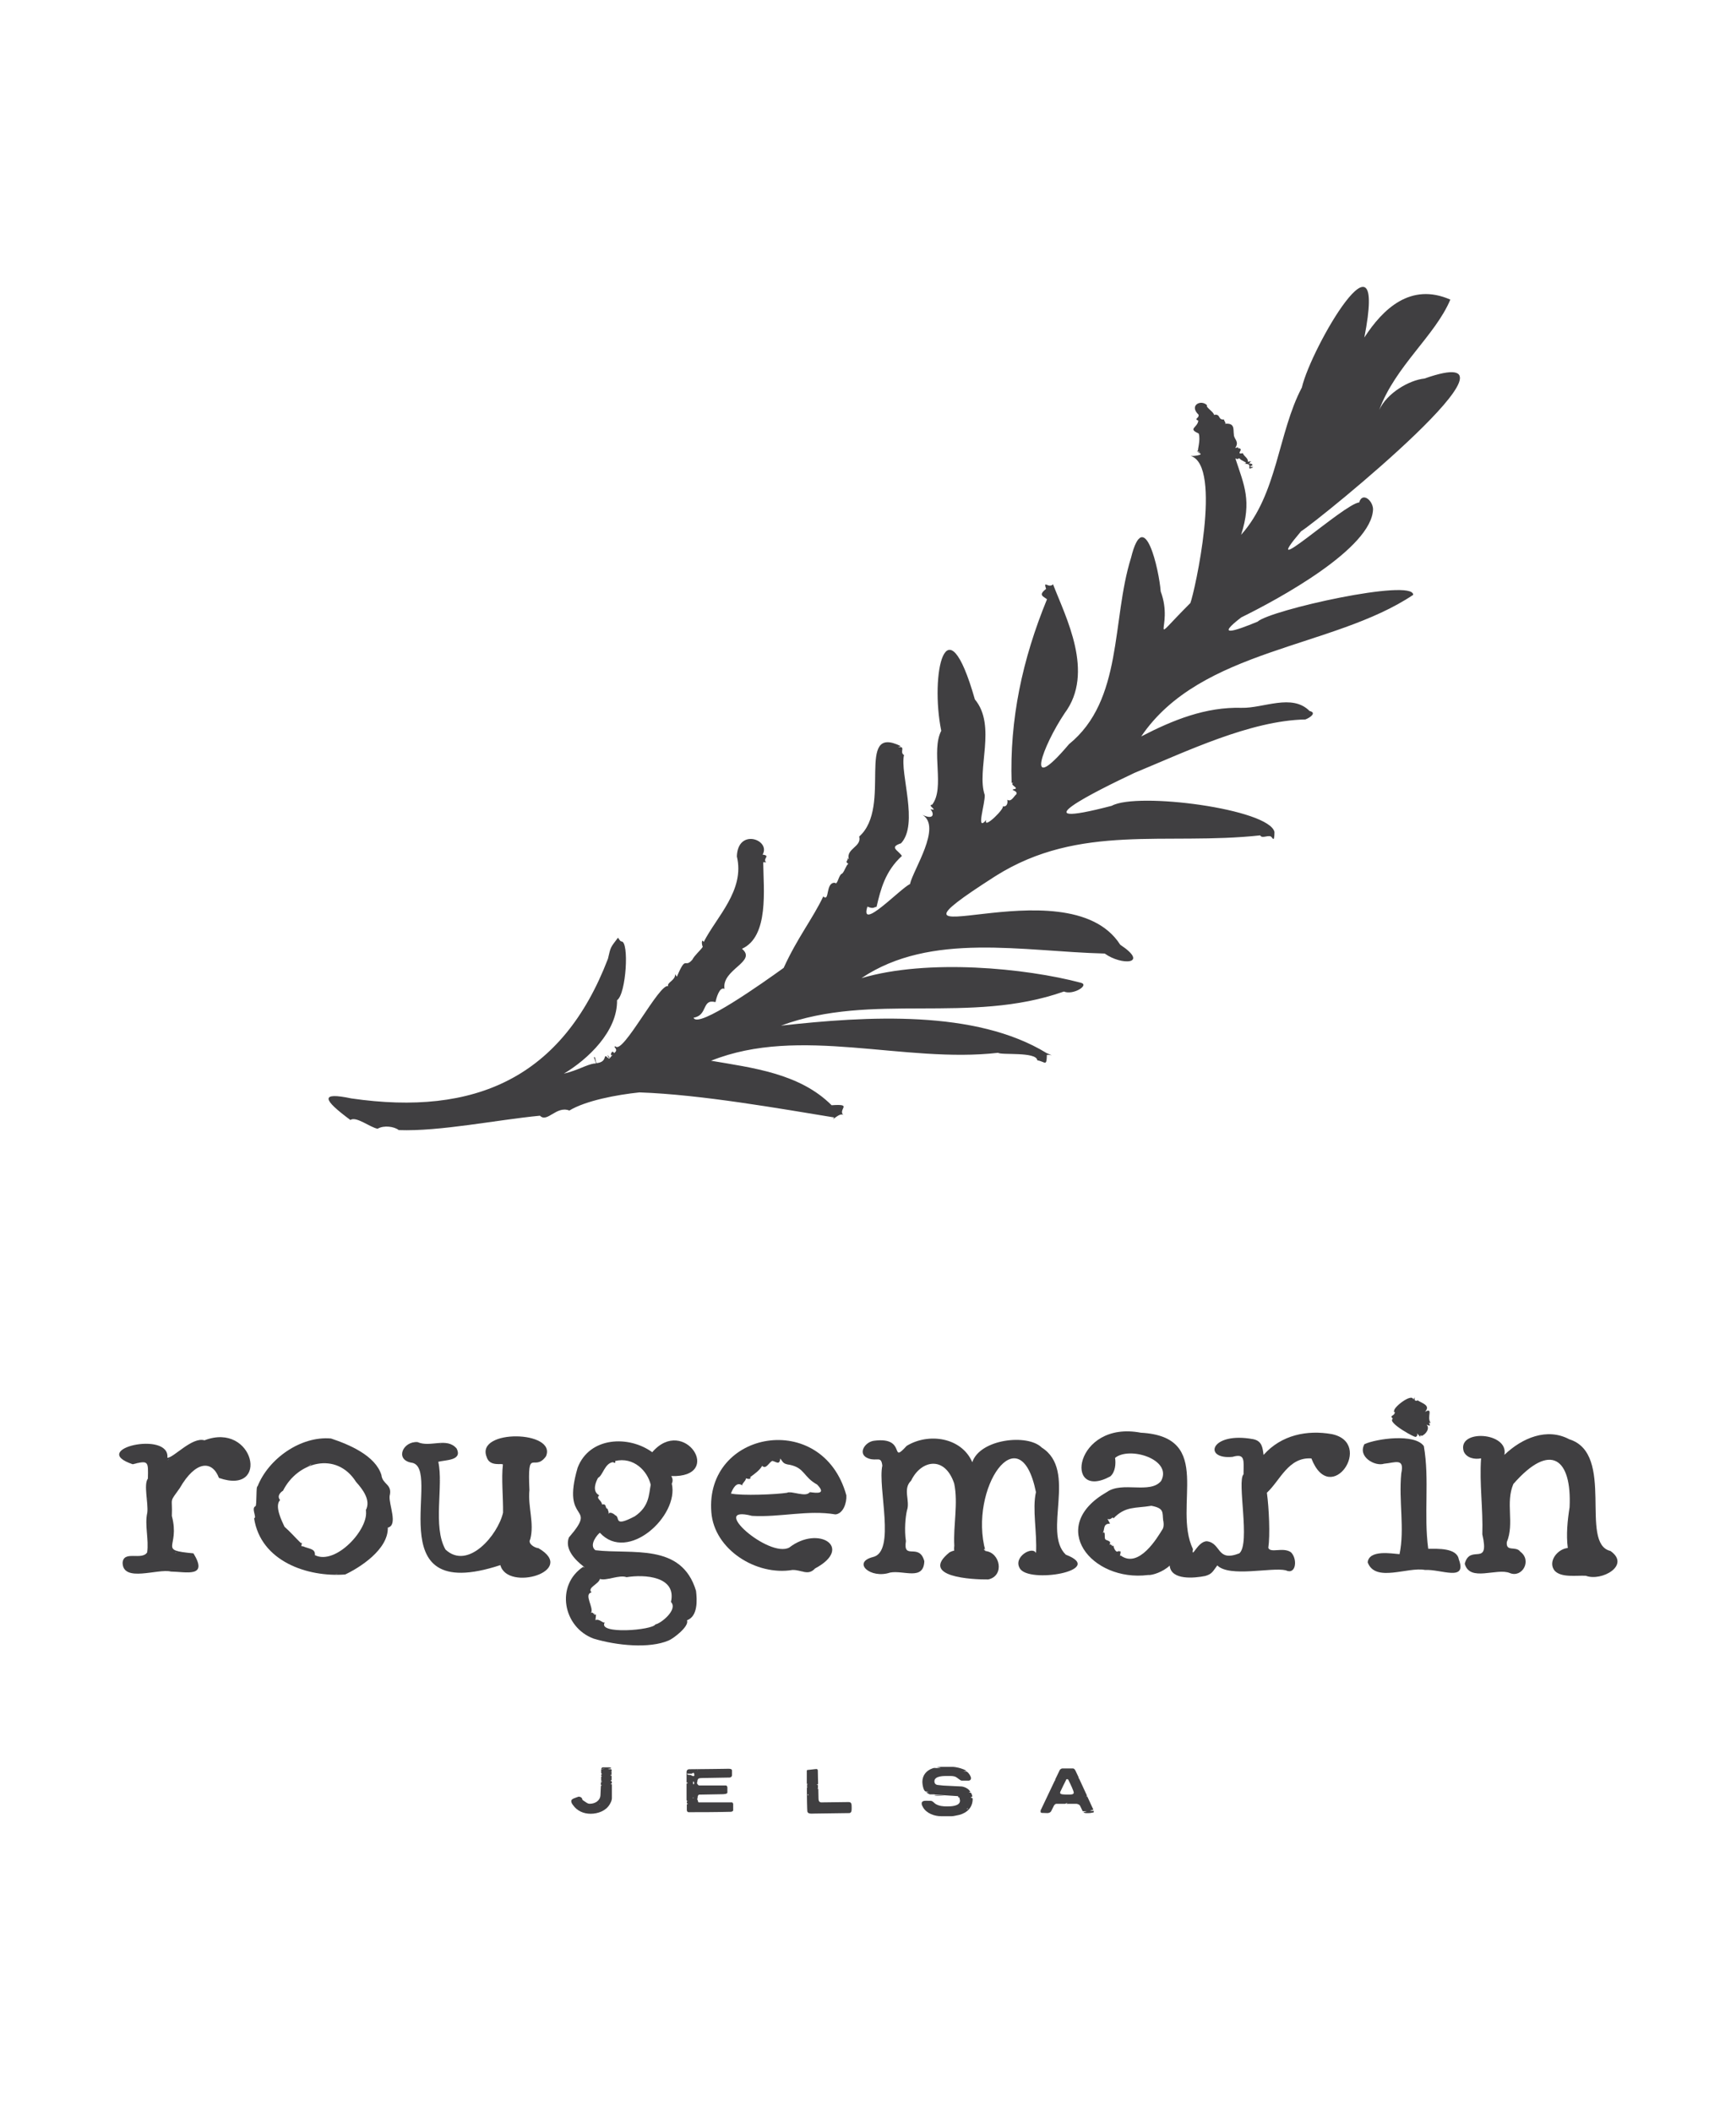 <?xml version="1.0" encoding="UTF-8" standalone="no"?><!DOCTYPE svg PUBLIC "-//W3C//DTD SVG 1.1//EN" "http://www.w3.org/Graphics/SVG/1.1/DTD/svg11.dtd"><svg width="100%" height="100%" viewBox="0 0 7439 9050" version="1.1" xmlns="http://www.w3.org/2000/svg" xmlns:xlink="http://www.w3.org/1999/xlink" xml:space="preserve" xmlns:serif="http://www.serif.com/" style="fill-rule:evenodd;clip-rule:evenodd;stroke-linejoin:round;stroke-miterlimit:2;"><g id="Layer-1" serif:id="Layer 1"><path d="M2517.25,7759.16c-3.033,2.175 -2.954,4.354 -6.45,6.217c-0.7,3.808 0,4.2 6.45,-6.217" style="fill:#403f41;fill-rule:nonzero;"/><path d="M3078.76,6325.35c0.312,-1.179 0.47,-2.379 0.675,-3.583c-0.205,1.204 -0.359,2.4 -0.675,3.583m3.641,-8.479l-1.729,-1.654c0.162,-1.1 1.179,1.163 1.729,1.654m149.579,-132.475c-0.275,0.709 -0.454,-3.446 -0.541,-3.354c0.937,-2.521 0.375,1.921 0.541,3.354m361.713,296.938c0.325,-0.667 0.037,4.079 0.129,3.983c-0.912,0.896 -0.029,-2.725 -0.129,-3.983m-111.034,2.479c-0.962,0.904 -0.475,0.45 0.001,-0c-0.263,0.567 -0.742,1.362 -0.001,-0m-7.245,-1.533c2.808,-0.159 5.691,-0.142 8.425,-0.484c-2.155,1.213 -5.742,0.113 -8.425,0.484m-250.717,11.733c-0.242,0.362 -0.467,0.679 -0.933,0.562c0.445,-0.091 0.562,-0.42 0.933,-0.562m64.321,138.037l-3.771,-1.983c0.804,0.95 1.988,1.929 3.771,1.983m182.033,-36.85c-0.808,1.296 -1.691,2.575 -1.275,4.2c-0.525,-1.212 0.384,-3.058 1.275,-4.2m39.654,-10.037c-1.366,-0.888 -2.625,-1.538 -4.029,-2.525c1.017,-0.242 2.754,1.912 4.029,2.525m-75.025,146.65c1.442,0.617 4.063,0.179 5.059,1.225c-1.817,-0.371 -3.375,-0.813 -5.059,-1.225m-350.5,-412.279c1.43,-4.109 3.742,-7.409 5.509,-11.217c-1.884,3.463 -3.804,8.483 -5.509,11.217m198.996,306.641c0,0.067 -0.016,0.15 -0.008,0.217c-0.008,-0.062 0.008,-0.154 0.008,-0.217m-126.446,-268.679c2.78,1.429 -0.896,-0.012 -1.841,-0.266c0.333,0.1 1.341,0.179 1.841,0.266m22.317,4.017c0.787,1 -0.787,-0.225 -1.438,-0.408c0.417,0.15 1.109,0.245 1.438,0.408m11.458,-29.433c0.538,0.462 0.921,0.958 1.275,1.466c-0.225,-0.629 -2.841,-2.066 -1.275,-1.466m19.925,-3.171c-0.075,0.179 0.013,0.546 0.138,0.916c-0.071,-0.316 -0.279,-0.72 -0.138,-0.916m3.963,-1.371c-0.025,0.846 0.216,1.833 1.771,3.562c-3.6,-2.42 -5.796,-1.925 -1.771,-3.562m49.016,-47.983c-0.05,-0.821 0.292,-1.613 0.046,-2.442c0.825,0.642 0,1.612 -0.046,2.442m32.413,-6.088c-0.342,-0.612 -0.671,-0.421 -1.004,-0.85c0.071,0.125 1.35,0.604 1.004,0.85m45.429,-24.287c0.179,-0.396 0.258,-2.067 0.571,-1.742c-0.158,0.471 -0.375,1.154 -0.571,1.742m13.217,7.633c-1.292,-1.033 -0.85,-0.617 0.366,-0.288c-0.1,0 -0.27,0.25 -0.366,0.288m88.733,55.95c0.2,0.875 0.938,1.7 1.467,2.562c-0.6,-0.816 -1.434,-1.225 -1.467,-2.562m9.213,5.592c0.129,0.4 0.179,0.779 0.362,1.191c-0.212,-0.421 -0.212,-0.783 -0.362,-1.191m-2.009,-3.305c0.238,-0.32 0.517,-0.433 0.738,-0.829c0.333,0.613 -0.338,0.571 -0.738,0.829m74.459,83.25c-0.534,-0.904 -0.9,-1.725 -1.384,-2.608c0.279,0.663 2.45,3.192 1.384,2.608m-55.559,-4.125c1.492,-2.516 0.504,3.184 -0.571,3.846c-0.033,0.004 0.35,-2.483 0.571,-3.846m-39.429,5.405c0.029,0.004 -0.154,0.329 -0.217,0.454c-1.187,-0.513 -0.958,-0.484 0.217,-0.454m-26.592,1.116l0,0.004l0,-0.004Zm0.855,-6.116c-0.271,2.037 -0.596,4.095 -0.855,6.058c0.142,-0.642 -0.129,-5.933 0.855,-6.058m-18.805,3.016l-0.854,2.104c-0.446,-0.854 0.446,-1.416 0.854,-2.104m-1.579,-3.7c0.013,1.017 0.013,2.034 0.021,3.05c0.071,-0.437 -1.525,-3.787 -0.021,-3.05m-21.104,0.146c0.129,0.467 0.321,0.579 0.467,0.967c-0.1,-0.292 -0.854,-0.717 -0.467,-0.967m-202.008,-34.267c-0.625,-0.045 -1.209,-0.045 -1.796,-0.05c0.633,-0.158 1.242,-0.47 1.796,0.05m16.079,-2.566c0.762,1.371 0.558,1.058 -0.175,0.087c0.033,0 0.142,-0.083 0.175,-0.087m2.942,6.796c-1.771,-8.296 16.45,-20.08 15.75,-30.142c19.158,6.012 20.15,0.671 20.05,-6.479c17.487,-13.088 37.266,-26.442 49.641,-46.892c17.15,17.642 31.279,-19.062 44.213,-21.275c18.35,5.075 29.921,18.346 33.408,-10.242c11.871,14.959 10.913,23.255 40.683,26.905c64.971,13.766 57.209,51.779 117.23,84.766c40.408,42.059 -1.746,36.384 -31.805,32.238c-14.95,24.358 -80.85,-7.371 -97.141,2.829c-44.946,7.217 -194.088,13.621 -240.613,3.262c8.917,-22.841 24.092,-52.029 48.584,-34.97m-51.738,40.45c6.071,-0.042 12.146,-0.08 18.208,-0.121c0.055,-0.238 -19.195,0.921 -18.208,0.121m310.546,323.15c0.671,2.587 0.275,1.691 -0.608,-0.3c0.162,0.129 0.445,0.175 0.608,0.3m116.304,-53.505c-0.833,1.442 -1.746,2.792 -2.717,4.1c0.971,-1.304 1.884,-2.666 2.717,-4.1m5.196,-15.912c-0.317,2.017 -0.413,4.242 -0.925,6.071c0.533,-1.817 0.592,-4.071 0.925,-6.071m-512.725,-178.7c12.342,159.946 193.096,272.862 347.387,246.975c39.63,-1.208 66.584,26.675 97.134,-6.575c166.521,-88.888 14.987,-186.854 -110.504,-89.617c-87.538,47.504 -350.713,-185.333 -159.855,-135.587c121.342,6.891 239.434,-26.304 357.563,-6.309c33.075,-2.991 48.812,-49.029 46.821,-81.504c-101.288,-368.7 -607.129,-278.946 -578.546,72.617" style="fill:#403f41;fill-rule:nonzero;"/><path d="M2500.85,6711.72c4.283,4.133 5.116,5.816 -0.75,2.462l0.75,-2.462Zm33.795,110.941c-19.533,-21.02 30.396,-34.52 36.213,-57.883c26.512,9.642 83.862,-19.15 113.812,-7.308c77.846,-12.75 215.575,-3.75 190.459,106.075c31.621,33.296 -45.304,93.775 -66.571,95.971c-11.379,25.266 -250.758,44.379 -216.963,-8.267c-9.637,4.312 -22.058,-16.888 -40.112,-9.95c0.329,-0.55 2.904,-23.3 2.1,-23.708c-4.213,-2.15 -12.117,6.358 -5.563,-5.617c-7.808,6.875 -5.275,-7.95 -15.55,-1.171c14.067,-21.917 -32.716,-80.237 2.175,-88.142m28.159,-491.12c20.225,-9.038 28.212,-62.434 63.937,-67.038c2.942,1.917 13.388,8.071 9.034,-4.896c79.145,-18.958 138.687,42.396 152.595,101.717c-8.066,40.408 -5.229,92.583 -68.058,135.162c-95.325,50.088 -60.025,2.68 -84.812,-4.783c1.912,-0.533 -23.075,-19.575 -27.584,-4.854c1.192,-17.288 -4.871,-13.725 -2.833,-21.475c-15.475,-3.321 -2.738,-24.004 -25.354,-19.388c-1.817,-19.22 -27.5,-24.895 -12.046,-39.287c-33.263,-17.721 -12.875,-60.788 -4.879,-75.158m-18.692,689.2c99.075,29.725 237.838,43.358 320.796,8.054c19.867,-7.759 90.254,-61.154 78.779,-86.688c47.458,-17.05 43.521,-87.346 38.846,-126.187c-62.058,-207.084 -274.358,-155.271 -431.354,-174.05c-30.004,-23.204 11.371,-70.179 19.466,-74.763c119.28,130.713 340.1,-72.612 308.067,-210.475c5.221,-11.071 4.417,-21.875 -2.396,-32.408c228.9,7.262 55.842,-261.358 -81.433,-102.279c-100.496,-73.104 -269.071,-66.509 -319.725,66.604c-72.8,248.829 91.083,149.654 -37.308,298.579c-19.342,49.85 27.104,97.108 62.966,124.563c-122.071,79.57 -88.741,260.57 43.296,309.05" style="fill:#403f41;fill-rule:nonzero;"/><path d="M1887.66,6185.54l1.066,-2.421c1.305,-0.454 -0.741,1.654 -1.066,2.421m3.225,1.504c-1.642,0.775 -3.496,1.267 -4.9,2.325c0.787,-1.642 3.341,-1.525 4.9,-2.325m62.329,55.437c-0.092,-0.12 -0.158,-0.204 0.025,-0.058c-0.017,0.021 -0.017,0.042 -0.025,0.058m-71.008,96.838c-0.284,-0.388 3.841,1.917 3.804,1.829c1.358,2.15 -2.413,-1.142 -3.804,-1.829m455.437,-97.275c-0.417,-0.438 0.288,-1.196 0.55,-1.421c0.1,0 -0.346,0.913 -0.55,1.421m-115.725,503.925c0.492,-0.408 1.242,-1.188 1.667,-1.292c-0.509,0.575 -1.138,0.771 -1.667,1.292m-82.812,-45.196c1.558,-1.025 3.204,-2.083 4.062,-2.925c-0.221,1.296 -2.529,1.788 -4.062,2.925m-104.742,40.8c-0.392,-2.192 -0.596,-4.125 -1.246,-6.008c1.25,1.358 1.038,4.221 1.246,6.008m-238.579,-456.292c-0.109,-0.262 -0.238,-0.5 -0.354,-0.762c0.116,0.262 0.25,0.496 0.354,0.762m138.133,373.025c0.779,0.367 1.583,0.717 2.388,1.059c-0.8,-0.342 -1.605,-0.696 -2.388,-1.059m222.775,-258.554c-0.437,-0.554 -0.912,-0.941 -1.292,-1.637c0.413,0.612 0.825,1.179 1.292,1.637m-1.679,-136.441c-0.042,0.491 -0.713,0.645 -0.963,1.079c0.255,-0.446 0.742,-0.609 0.963,-1.079m99.987,22.383c-0.2,0.05 -0.387,0.037 -0.583,0.112c0.221,-0.175 0.35,-0.333 0.583,-0.112m-304.683,-46.054c0.283,0.212 0.55,0.754 0.375,1.171c-0.196,-0.392 -0.092,-0.78 -0.375,-1.171m-189.642,26.766c145.296,13.213 -158.3,617.471 383.48,439.25c30.666,114.792 331.408,25.763 163.633,-72.27c-17.783,-2.005 -47.167,-19.696 -35.617,-38.375c18.304,-68.842 -10.808,-139.555 -3.491,-210.938c-9.042,-189.429 19.35,-74.317 70.729,-144.121c48.725,-111.637 -301.642,-118.016 -254.25,1.834c12.891,45.554 70.262,24.862 69.791,33.583c-6.85,58.946 1.546,141.221 0.667,205.583c-21.6,95.209 -150.142,248.446 -246.704,157.917c-55.696,-98.367 -7.604,-271.775 -30.771,-375.883c30.408,-8.317 104.513,-4.605 78.8,-56.546c-42.033,-50.342 -112.937,-3.275 -167.779,-27.863c-62.008,-4.183 -97.242,73.509 -28.488,87.829" style="fill:#403f41;fill-rule:nonzero;"/><path d="M1104.19,6371.61c0.225,0.588 -3.042,-2.325 -3.042,-2.208c-0.513,-2.008 1.958,1.421 3.042,2.208m329.745,370.496c3.559,1.234 8.271,1.463 11.146,3.65c-3.612,-1.575 -7.4,-2.546 -11.146,-3.65m-310.233,-148.462c0.342,0.333 0.704,0.616 1.042,0.971c-0.342,-0.35 -0.696,-0.642 -1.042,-0.971m-28.737,-86.409c-0.105,-0.058 -0.046,-0.304 -0.075,-0.437c0.012,0.129 0.058,0.308 0.075,0.437m7.954,39.588c-0.417,-0.221 -0.842,-0.442 -1.263,-0.663c0.042,0.1 1.7,0.413 1.263,0.663m304.683,-376.875c-0.212,-0.167 0.296,-0.346 0.354,-0.533c-0.033,0.216 -0.346,0.304 -0.354,0.533m172.342,501.433c1.079,0.204 0.696,1.838 0.862,2.775c-0.254,-0.95 -0.137,-2.104 -0.862,-2.775m-136.35,69.317c0.187,0.662 0.387,1.325 0.583,1.987c-0.025,-0.458 -2.637,-3.895 -0.583,-1.987m-234.629,-358.113c-0,-0.02 0.008,-0.041 0.012,-0.058c0,0.021 -0.012,0.038 -0.012,0.058m5.208,3.984c-0.008,-0.034 -0.054,-0.025 -0.058,-0.054c0.012,0.025 0.054,0.02 0.058,0.054m101.646,-101.5c7.35,-3.525 14.3,-8.059 17.75,-13.5c-0.271,4.525 -8.379,9.562 -17.75,13.5m-47.909,316.266c0.613,-0.325 1.117,-0.358 1.688,-0.554c-0.617,0.071 -2.054,1.3 -1.688,0.554m-66.508,-73.308c3.813,0.575 6.692,1.925 8.963,3.792c-1.996,-2.163 -6.459,-3.084 -8.963,-3.792m-0.762,-102.367c-0.225,-0.05 -0.409,-0.033 -0.621,-0.066c0.25,-0.059 0.479,-0.242 0.621,0.066m4.375,97.58c0.041,-0.059 0.095,-0.113 0.129,-0.171c-0.034,0.058 -0.088,0.112 -0.129,0.171m142.65,144.579c0.316,-0.463 0.637,-0.925 0.958,-1.388c-0.346,0.425 -1.504,4.675 -0.958,1.388m-1.15,-22.417c0.1,0.196 -0.205,0.121 -0.196,-0.017c0.021,0 0.104,0.009 0.196,0.017m0.133,-0.687c-0.033,-0.059 0.192,0.029 0.154,0.016c-0.021,0 -0.112,-0.008 -0.154,-0.016m-60.296,-28.388c0.604,1.688 -0.25,0.242 -0.833,-0.454c0.196,0.283 0.621,0.225 0.833,0.454m3.204,1.442c-0.016,-0 -0.004,-0 0,-0c-0.004,-0 -0.012,0.012 0,-0m2.821,-4.659c-0.375,-0.691 -1.508,-1.183 -2.879,-1.633c1.592,-0.546 3.054,-0.812 2.879,1.633m280.017,-111.091c-0.321,-0.35 -0.642,-0.696 -0.967,-1.046c0.358,0.404 1.2,0.904 0.967,1.046m-23.359,-122.088c0.034,0.034 0.08,0.096 0.125,0.129c-1.025,0.075 -1.083,0.088 -0.125,-0.129m-336.191,6.909c61.696,-123.738 228.891,-170.667 312.921,-37.588c29.883,33.008 63.941,79.158 41.879,121.075c15.491,79.6 -129.175,237.658 -218.288,192.663c2.775,-28.109 -23.975,-26.075 -51.658,-38.142c-15.958,3 4.804,-17.179 -9.258,-14.504c-19.184,-18.234 -43.534,-46.413 -69.288,-69.054c-9.396,-20.475 -44.842,-88.671 -18.829,-114.305c-14.842,-17.329 1.658,-33.458 12.521,-40.145m-26.654,19.966c0.825,1.017 1.575,2.088 2.387,3.113c-0.7,-0.963 -2.067,-2.292 -2.387,-3.113m387.016,66.225l-5.221,-0.75c-0.241,-1.204 3.609,0.546 5.221,0.75m-481.746,33.75l-2.383,-0.304c-0.621,-1.133 1.625,0.217 2.383,0.304m-2.662,-2.229c27.996,185.542 229.946,253.738 390.496,241.221c61.133,-28.658 184.808,-106.571 182.529,-200.721c45.012,-10.5 3.929,-98.092 7.733,-135.508c13.288,-51.425 -30.621,-48.259 -35.108,-89.734c-25.467,-83.02 -137.958,-130.795 -216.15,-156.587c-129.513,-11.429 -268.1,86.437 -314.892,205.721c-6.733,-7.834 -2.296,79.425 -8.512,84.441c-20.175,7.625 7.683,50.6 -6.096,51.167" style="fill:#403f41;fill-rule:nonzero;"/><path d="M729.331,6245.42c-3.746,3.946 -7.504,7.592 -11.221,12.304c2.684,-4.925 7.759,-8.337 11.221,-12.304m201.788,76.758c-2.496,-1.825 -5.654,-2.85 -7.684,-5.416c2.634,2.029 5.125,3.616 7.684,5.416m-20.034,-46.504c0.45,-0.254 1.713,-1.096 1.855,-0.946c-0.467,0.467 -1.321,0.554 -1.855,0.946m-153.541,373.888c-2.954,1 -5.363,2.304 -5.721,4.466c-1.479,-1.883 1.483,-3.525 5.721,-4.466m51.837,90.12c-0.204,-0.825 -0.6,-2.129 -0.5,-2.225c-2.283,-7.5 1.196,0.409 0.5,2.225m-179.096,-310.512c-0.212,-0.967 -0.537,-1.896 -0.812,-2.846c0.275,0.95 0.6,1.875 0.812,2.846m-0.462,-9.025l-2.313,-0.692c-0.37,-1.087 1.588,0.5 2.313,0.692m-41.321,-150.742c-0.829,1.692 -0.412,0.846 0,0c-0.146,0.725 -0.396,2.321 0,0m-3.779,-0.646c1.496,-0.795 3.187,-1.279 4.492,-2.366c-0.517,1.621 -3.125,1.554 -4.492,2.366m49.112,152.592c-0.895,-0.929 -0.333,-3.329 -0.683,-4.775c0.175,1.571 0.542,3.225 0.683,4.775m98.409,200.342c0.546,0.296 0.65,0.616 1.083,0.921c-0.3,-0.288 -1.737,-0.609 -1.083,-0.921m136.337,-452.479c2.588,0.283 4.663,1.158 6.204,2.662c-1.483,-1.462 -3.604,-2.3 -6.204,-2.662m8.288,3.558c-0.121,-0.175 0.629,-0.408 0.783,-0.604c-0.137,0.229 -0.721,0.358 -0.783,0.604m194.021,74.325c0.125,0.9 0.137,1.796 0.241,2.7c-0.104,-0.896 -0.116,-1.804 -0.241,-2.7m-6.48,-23.904c0.546,1.35 1.03,2.687 1.509,4.066c-0.479,-1.366 -0.967,-2.725 -1.509,-4.066m-69.766,-49.409c0.837,0 1.504,0.325 2.333,0.35c-1.008,-0.133 -4.175,0.584 -2.333,-0.35m3.166,-1.387c-0.537,0.158 -1.079,0.317 -1.616,0.475c0.366,-0.217 1.179,-0.846 1.616,-0.475m-72.787,140.421c-1.592,-1.829 -1.254,-1.596 0.242,-0.209l-0.242,0.209Zm-356.242,-39.209c68.363,-17.7 66.667,-12.541 64.95,61.396c-19.162,25.004 2.454,104.95 -2.583,146.146c-12.054,52.221 7.483,115.075 -0.542,170.092c-23.658,35.979 -101.046,-10.35 -105.241,44.679c1.991,85.892 150.862,23.437 206.879,37.362c67.108,1.284 160.937,26.921 96.825,-77.92c-156.792,-14.971 -55.929,-22 -92.617,-160.25c3.35,-84.467 -13.508,-52.921 33.875,-119.313c68.121,-118.787 139.175,-120.029 167.933,-43.642c220.242,76.971 151.063,-242.708 -61.933,-161.195c-52.817,-16.021 -132.662,75.379 -159.012,74.825c11.645,-117.638 -342.292,-37.005 -148.534,27.82" style="fill:#403f41;fill-rule:nonzero;"/><path d="M4801.51,6663.82c-6.721,13.313 2.404,-11.475 -0.208,-17.279c2.254,0.154 -13.209,1.554 -5.209,-4.616c-13.854,20.383 -25.954,-16.975 -24.458,-19.084c-3.687,-1.646 -11.679,7.467 -4.387,-4.512c-8.155,7.629 -3.371,-7.009 -13.642,0.962c12.683,-19.329 -13.108,-17.625 -17.546,-24.537c-5.004,-7.134 2.883,-38.55 -10.921,-26.6c10.217,-13.084 -0.65,-40.917 31.438,-40.042c-1.929,-3.654 -8.513,-15.871 -10.871,-20.787c15.096,8.433 22.1,-13.559 25.542,-1.759c52.079,-53.975 94.425,-42.437 162.612,-54.041c56.046,10.954 46.267,27.441 50.683,64.337c0.1,-3.742 6,24.413 -3.7,37.275c-19.679,31.833 -100.583,170.404 -179.333,110.683m118.017,84.271c18.712,1.813 64.454,-13.508 92.779,-40.379c5.517,63.8 106.042,53.821 151.942,44.583c30.27,-8.362 33.091,-20.512 52.029,-45.32c52.304,52.337 233.571,6.858 293.091,20.908c45.659,21.737 51.238,-50.158 22.23,-77.5c-33.684,-23 -87.146,5.312 -96.738,-18.55c8.142,-54.142 3.063,-169.521 -6.046,-236.288c56.779,-52.175 91.979,-153.729 190.729,-146.895c82.434,212.779 270.825,-66.55 87.167,-104.275c-104.562,-18.425 -215.342,2.725 -292.133,89.162c-4.225,-30.808 -6.309,-58.979 -43.288,-67.217c-184.708,-34.608 -218.237,88.255 -89.529,75.505c54.779,-15.884 47.517,14.854 46.963,74.975c-29.096,27.1 30.358,296.829 -17.942,338.379c-98.004,38.654 -76.508,-43.85 -138.883,-51.688c-40.134,-0.658 -67.171,80.613 -60.005,33.675c-88.045,-184.933 94.721,-481.596 -223.354,-498.779c-285.687,-54.508 -332.591,296.504 -130.687,187.179c21.791,-18.879 24.179,-55.466 20.391,-79.321c61.455,-50.683 246.713,6.134 197.434,98.663c-47.296,58.046 -166.554,0.333 -232.696,47.737c-258.808,147.709 -64.946,386 176.546,355.446" style="fill:#403f41;fill-rule:nonzero;"/><path d="M4222.78,6645.32c-3.525,-2.517 -6.067,-5.283 -6.704,-8.629c5.162,0.054 7.399,2.937 6.704,8.629m-482.205,25.813c-90.475,22.904 -10.55,94.975 73.855,66.458c57.92,-10.929 143.479,36.142 146.425,-48.738c-21.713,-81.275 -92.063,-1.129 -78.896,-86.183c-7.146,-46.917 -2.117,-103.621 4.562,-131.517c14.684,-41.708 -19.558,-91.158 17.759,-127.354c42.271,-88.262 144.287,-108.9 184.666,12.55c17.479,85.171 -4.325,178.275 0.35,265.863c-3.933,33.471 9.284,13.571 -20.162,28.616c-132.104,105.817 98.337,117.2 165.725,116.267c70.787,-15.492 51.483,-115.383 -12.079,-121.758c-73.505,-267.659 147.716,-589.529 216.445,-252.429c-16.57,72.775 5.413,173.325 0.288,261.125c-14.629,-31.638 -98.063,16.054 -70.075,64.404c35.246,68.921 374.375,10.191 197.775,-57.446c-100.887,-96.079 51.479,-361.25 -103.087,-458.942c-60.546,-60.254 -264.834,-36.846 -297.717,62.846c-45.908,-106.95 -187.646,-127.379 -281.2,-70.075c-74.667,82.033 2.737,-40.371 -138.825,-22.108c-40.821,4.204 -75.121,58.758 -23.796,76.404c36.55,12.567 53.346,-12.804 58.317,30.479c-20.646,93.838 59.137,369.471 -40.33,391.538" style="fill:#403f41;fill-rule:nonzero;"/><path d="M6130.76,6096.7c-19.009,-24.316 13.758,-68.212 -24.621,-47.75c26.587,-28.004 -13.771,-36.95 -31.675,-49.495c-4.188,4.816 -17.459,0.962 -10.521,-7.217c-7.563,8.354 4.716,-17.542 -7.763,3.896c-5.658,-29.746 -91.241,37.479 -81.329,50.512c-4.379,-3.1 -4.846,-0.075 2.363,4.288c-1.93,17.975 -24.905,11.371 -8.567,27.729c-27.367,15.9 101.6,85.15 95.242,76.371c0.041,4.962 14.304,-3.238 7.887,-13.704c-1.542,-2.488 14.513,14.758 14.342,15.187c0.958,-2.45 -5.342,-13.767 2.829,-1.429c-5.642,-11.421 5.017,2.329 -0.854,-11.646c-0.258,-1.733 2.533,6.342 2.75,9.154c18.758,-6.258 37.658,-32.566 22.383,-48.591c31.263,13.525 -1.908,-13.613 17.534,-7.305" style="fill:#403f41;fill-rule:nonzero;"/><path d="M6005.49,6670.84l-0,0.005l-0,-0.005Zm245.554,9.73c-8.4,-49.025 -90.1,-44.963 -130.858,-44.696c-19.805,-147.434 6.066,-297.184 -18.813,-440.129c-39.154,-55.259 -203.129,-31.642 -254.517,-8.384c-30.416,54.529 45.788,96.659 83.996,83.913c47.563,-4.154 88.492,-26.788 73.821,41.237c-11.571,118.446 15.321,237.588 -7.45,346.259c-33.992,-2.659 -130.596,-19.788 -136.487,35c32.304,88.333 171.9,18.104 245.929,32.733c67.646,-4.179 181.691,52.25 144.379,-45.933" style="fill:#403f41;fill-rule:nonzero;"/><path d="M6900.88,6645.04c-135.387,-31.7 23,-416.525 -176.408,-478.529c-95.234,-50.767 -201.775,-6.013 -277.984,66.762c20.321,-98.27 -204.066,-111.687 -174.245,-14.691c12.058,28.504 47.162,35.329 74.345,29.633c-7.608,108.579 8.954,216.458 5.371,325.433c33.184,144.367 -52.371,38.863 -75.283,126.046c21.196,79.825 137.171,16.679 192.946,39.884c52.775,22.27 96.383,-53.384 45.029,-91.496c-19.267,-26.125 -61.913,2.879 -57.813,-40.888c33.684,-80.729 -6.654,-167.333 28.092,-249c159.892,-183.104 251.117,-108.121 240.946,100.059c-8.617,54.249 -15.2,116.112 -7.7,174.054c-44.388,4.091 -87.45,59.087 -56.1,97.675c28.946,30.654 93.742,19.096 133.742,21.421c66.129,25.287 193.545,-44.492 105.062,-106.363" style="fill:#403f41;fill-rule:nonzero;"/><path d="M2619.73,7578.81l-0,1.166c-2.042,0 -5.542,0 -7.296,-1.166l7.296,-0Zm-27.129,-1.163c-4.959,-0.875 -7.875,-0.875 -13.713,-0.875c5.542,1.163 8.463,0.875 13.713,0.875m-25.084,151.679l1.75,0l0,-2.041c-0.875,0.291 -1.75,1.166 -1.75,2.041m-88.387,-31.504c9.333,0 15.75,4.671 16.625,13.713c0.587,-0.292 18.671,14.291 25.379,15.75c3.208,0.875 4.667,0.875 6.417,0.875c21.879,-0 44.341,-12.834 45.508,-37.046l1.75,-39.088c0,-0.291 3.5,-2.916 4.954,-3.5l-4.954,0l0,-11.958c0,-0.875 3.204,-2.333 4.954,-3.208l0,-1.459l-5.25,0c-0.291,0 -0.291,-0.291 -0.291,-0.291c-0,-1.167 2.916,-2.625 4.666,-3.5l-2.912,-0l-0,-16.338l2.912,0c-1.75,-2.041 0,-3.5 -2.912,-3.791c-0,-5.83 -0,-5.83 4.662,-6.709l-3.787,-2.041l1.162,-0.875l-2.037,-2.042l-0,-16.338l9.916,0l-9.041,-1.166c-0,-2.625 2.333,-6.704 6.125,-6.704l30.921,-0l-0.875,0.579c1.166,0.296 6.12,0.875 6.12,3.212c0,1.454 -11.083,2.038 -14.875,2.913l16.625,3.212l0,7.584c0,0.875 -2.625,1.166 -3.791,2.329l3.791,-0l0,7.296c0,0.875 -1.75,1.75 -2.916,2.041c3.504,0.292 3.791,2.625 3.791,3.5l-5.829,0l0,0.584c0,2.041 2.329,2.625 3.792,2.625l1.162,-0l0,18.666c-1.75,0 -4.079,2.338 -4.079,2.338c0,0.875 1.163,2.041 1.163,2.041l2.916,0c0.296,0 0.875,4.375 1.171,6.125c0,7.292 -4.671,3.792 -4.962,7.584l4.962,-0l0,60.091c0,8.455 -4.962,18.375 -9.041,25.375c-16.338,28.588 -51.05,40.842 -81.967,40.842c-30.338,0 -57.758,-11.962 -75.263,-36.758c-3.5,-4.667 -7.87,-10.209 -7.87,-17.792c-0,-9.917 17.791,-13.421 31.208,-18.671" style="fill:#403f41;fill-rule:nonzero;"/><path d="M2988.33,7584.36c0,0.288 0.288,1.163 0.875,1.163c0.288,-0 0.584,-0.875 0.584,-1.163c-0,-0.292 -0.296,-0.875 -0.584,-0.875c-0.587,0 -0.875,0.583 -0.875,0.875m-17.212,60.675c2.042,0 3.212,-2.046 3.212,-3.504c0,-2.917 0.58,-8.167 -3.212,-8.167c-0.583,0 -1.75,0.292 -1.75,1.454c0.296,0.296 0.296,10.217 1.75,10.217m-2.917,59.208c2.334,0 4.959,0 4.959,-1.454l-4.959,0l0,1.454Zm-8.458,-99.175c1.458,0.584 7.875,4.667 11.083,4.667c2.042,0 4.379,-0.583 4.379,-2.625c0,-4.667 -0.295,-11.667 -4.087,-11.667l-7.583,3.792l-17.5,0c-0.584,0 -1.459,0.875 -1.459,1.458c0,4.667 13.121,3.5 15.167,4.375m-15.458,-8.166c-0,0.875 -0,1.166 0.291,1.166c0.875,0 1.163,-0.291 1.163,-1.166c-0,-0.296 -0.288,-0.584 -1.163,-0.584c-0.291,0 -0.291,0.288 -0.291,0.584m3.791,131.262c-0.875,-1.458 -4.379,-2.041 -4.962,-2.041l-0,-7.875l3.796,-1.75l-0,-0.875c-0.584,-0 -0.875,0.291 -1.171,0.291c-2.329,0 -3.792,-2.041 -3.792,-4.379l0,-70.296c0.588,0 4.963,-0.291 4.963,-2.333c-0,-0.292 -0.296,-1.458 -0.296,-1.458l-4.667,-0l0,-45.213c0,-6.712 3.504,-10.504 9.629,-11.958c50.463,-0.296 156.934,-1.75 155.471,-1.75c4.379,-0 9.333,-0.296 14.004,-0.296c8.75,-0 15.754,1.171 15.754,8.167l0,19.837c0,4.958 -4.962,9.629 -10.212,9.629l-117.263,2.042c-17.208,0.287 -20.416,1.75 -21.587,19.25c-0.288,-0 -1.454,0.583 -1.75,1.167c1.462,3.791 5.254,11.666 10.796,11.666l114.637,0c2.625,0 5.542,5.254 5.542,7.879l-0,22.459c-0,6.125 -15.75,7 -23.042,7l-97.137,1.75c-7.296,0.291 -7.584,11.671 -7.584,15.462c0,3.204 -2.041,2.329 -2.041,4.375c-0,1.167 0.579,1.746 2.041,1.746c0.875,1.75 2.042,11.671 4.667,11.671l142.933,-0c2.038,-0 4.955,4.666 4.955,5.833l-0,28.296c-0,3.5 -5.542,5.25 -8.167,6.125c-65.633,1.75 -136.804,1.75 -183.767,1.75c-4.087,-0.875 -6.712,-4.667 -6.712,-8.75l-0,-25.379c1.462,-0.288 3.212,-0.875 4.962,-2.042" style="fill:#403f41;fill-rule:nonzero;"/><path d="M3462.19,7693.16l2.042,-3.5c-0,-1.75 -2.334,-2.041 -3.209,-2.041c0,1.75 0.292,4.375 1.167,5.541m-4.667,-22.754c0,-5.542 0.288,-9.917 0.288,-11.371l3.791,0l-3.204,-1.171l0,-11.958l3.792,-2.629l-4.958,-0l-0,-56.879c-0,-0.875 1.458,-2.625 2.333,-2.913c5.542,0 32.958,-4.087 38.796,-4.087c4.371,-0 5.246,2.333 6.121,5.541c-0,20.713 1.17,42.3 1.17,54.259c0,2.916 -0.291,4.666 -0.291,6.125l-5.834,-0c1.167,1.746 3.5,2.621 5.542,2.916l0,13.709l-3.208,-0l4.666,2.916c0,5.834 0.584,34.421 0.875,40.842c0.292,8.167 1.167,14.875 10.792,16.625c44.338,0 77.883,-1.462 117.85,-1.462c12.833,-0 13.413,8.17 13.413,23.05c-0,11.083 0.875,21.875 -9.042,24.208c-48.713,0.875 -148.179,2.042 -149.054,2.042c-4.379,-0 -9.046,0.291 -13.713,0.291c-8.75,0 -15.75,-1.171 -18.083,-9.333c-0.875,-7.875 -2.042,-66.217 -2.042,-90.721" style="fill:#403f41;fill-rule:nonzero;"/><path d="M4143.19,7750.34c2.041,0 4.379,-0.292 6.129,-2.337l-2.917,-0c-1.75,-0 -3.212,-0.288 -3.212,2.337m-136.804,-63.008c-0,-0 -0.292,-0 -0.292,0.291c-0,0.296 0.292,0.584 0.292,0.584c0.291,-0 0.583,-0.288 0.583,-0.584c-0,-0.291 -0.292,-0.291 -0.583,-0.291m2.333,4.666c0.583,0 25.671,1.463 38.504,2.338c-2.042,0.287 -12.542,0.287 -15.171,0.287c-9.621,0 -19.833,0 -29.75,-2.333c1.167,0 5.542,-0.292 6.417,-0.292m-53.383,-56.295c-0,0.291 0.291,0.583 0.587,0.583c0.292,-0 0.292,-0.292 0.579,-0.583l-1.166,-0Zm12.25,79.633c8.462,-0 13.42,0.292 21.879,0.292c9.337,1.75 13.421,9.916 20.712,14c14.875,8.462 30.921,9.916 48.129,9.916c15.75,0 55.425,-0.579 55.425,-24.5c0,-3.791 -2.045,-7.296 -2.045,-10.796c-0,0 0.295,-0.87 0.875,-1.166c-2.33,-1.454 -5.834,-2.329 -7.584,-4.954l2.042,-0.875c-1.75,-1.75 -6.417,-2.042 -7.583,-2.042l-93.342,-6.129l-1.75,-1.163l-19.546,0c-2.625,0 -14.583,-7.587 -14.583,-8.462l-0,-1.459l8.462,0c0,-1.458 -7.587,-2.333 -11.671,-2.333c-10.504,-1.75 -14.583,-32.671 -14.583,-40.546c-0,-28.587 16.625,-49.004 42.879,-58.337c4.954,-1.75 5.829,-2.046 9.042,-2.046c8.75,-0 18.087,1.458 27.421,1.458c-2.042,-0.287 -9.63,-2.916 -15.75,-2.916l-0,-1.163l16.625,-2.046l48.712,0c9.042,0 21,2.334 34.709,6.125c0.874,0.292 23.92,7.296 23.92,11.671l-11.375,0c4.667,2.042 11.375,0.288 15.75,3.5c7.292,5.542 16.63,19.25 16.63,27.708c-0.001,5.542 -4.671,9.921 -9.63,9.921l-30.629,0c-5.829,0 -18.079,-12.546 -25.667,-16.046c-7.291,-3.495 -17.212,-3.791 -25.958,-3.791l-8.462,-0c-15.459,-0 -56.592,-1.167 -56.592,23.041c-0,8.463 5.254,14.588 14.004,15.463l24.208,2.625l77.305,3.792c11.083,0.583 26.25,7.291 33.254,15.754c1.746,1.75 4.958,5.541 4.958,5.833l0,1.167l-5.833,1.75c2.329,1.75 5.542,0.875 7.583,2.333c4.079,0.875 7,14.588 7,16.625c0,1.463 -5.837,0 -5.837,3.213c-0,3.495 7.296,-0 7.296,6.995c-0,36.175 -23.63,58.925 -56.88,67.971c-11.67,2.329 -25.091,5.829 -32.67,5.829l-45.796,0c-28.296,0 -62.425,-11.958 -77.304,-38.212c-3.5,-6.417 -5.83,-10.208 -5.83,-16.625c0,-9.625 9.334,-11.375 18.08,-11.375" style="fill:#403f41;fill-rule:nonzero;"/><path d="M4654.77,7697.83c0,0.292 0,0.875 0.588,0.875c0.875,0 1.162,-0.583 1.162,-0.875c0,-0.583 -0.287,-1.166 -1.162,-1.166c-0.588,-0 -0.588,0.583 -0.588,1.166m-76.716,-9.041c10.208,-0 23.045,0.287 23.045,-8.171c0,-7.292 -13.42,-35.583 -22.754,-54.25c-1.166,-3.213 -2.916,-3.504 -5.541,-3.504c-2.625,-0 -4.375,0.583 -4.959,4.379c-3.791,6.704 -18.671,37.625 -21.587,44.042c-1.459,2.916 -3.5,6.708 -3.5,9.92c-0,7.292 13.712,7.584 35.296,7.584m-119.013,75.258l0,-7l60.675,-127.767c0.583,-1.458 3.5,-2.912 4.079,-3.5l-2.912,0l20.125,-41.712c1.458,-3.208 7.587,-7.292 11.379,-7.292l44.629,0c8.458,0 11.958,10.5 15.167,17.209l10.208,21.587c0,1.167 0,2.917 -1.167,2.917l-0.579,-0c0.579,0.291 2.917,0.583 3.496,1.75l32.671,70.883c0.296,1.167 -0,6.417 2.337,6.417l0.288,-0l25.671,55.716l-1.459,0.875c-3.208,0.58 -9.041,1.75 -12.541,4.375l16.041,0c0,2.334 0,6.709 -1.166,6.709c-9.921,2.329 -15.167,3.204 -27.713,3.204c-6.416,-0 -13.129,-0.579 -15.458,-4.371l12.546,-2.921l-0,-0.875l-15.759,0l-11.958,-24.5c-2.329,-4.375 -11.667,-7 -14,-7.291l-44.921,-0c2.042,-1.459 5.542,-3.796 5.542,-4.375c-0,-0.296 -0.292,-0.296 -0.292,-0.296c-0.291,-0 -7.875,3.5 -9.625,4.671l-38.796,-0c-2.916,-0 -7.875,4.958 -9.045,7.291l-11.663,23.334c-3.796,7.295 -11.087,9.045 -17.212,9.045c-4.375,0 -21.296,-0.875 -24.5,-0.875c-0.88,-0.587 -4.088,-2.041 -4.088,-3.208" style="fill:#403f41;fill-rule:nonzero;"/><path d="M4485.37,4512.2c-305.084,-187.117 -770.513,-158.817 -1138.64,-117.887c389.988,-144.759 807.5,-3.175 1212.28,-146.125c39.25,16.912 110.996,-27.709 72.775,-37.542c-236.229,-62.775 -656.021,-103.975 -940.433,-19.763c297.175,-199.837 693.775,-113.987 1042.58,-105.425c71.463,51.855 194.183,46.792 66.375,-37.82c-228.129,-357.971 -1155.48,103.254 -533.842,-294.546c360.096,-226.625 730.763,-130.213 1133.75,-173.967c7.55,16.667 38.65,-6.017 49.167,8.071c5.242,5.525 11.354,21.533 11.938,-22.417c-22.121,-99.033 -588.605,-172.629 -697.084,-112.421c-409.871,107.242 -68.954,-62.491 96.904,-140.804c223.534,-92.421 497.075,-224.225 732.617,-229.041c22.358,-8.509 48.975,-29.255 18.05,-36.121c-75.183,-76.288 -197.546,-11.392 -291.362,-13.688c-153.921,-4.329 -293.35,51.821 -430.192,122.567c255.2,-377.271 823,-376.963 1165.45,-606.575c1.846,-72.254 -613.3,64.921 -666.858,114.887c-98.371,40.734 -182.796,68.255 -69.871,-18.295c155.329,-76.267 561.35,-295.392 564.754,-464.459c-1.788,-37.737 -46.225,-73.908 -59.45,-28.012c-62.246,3.587 -445.242,355.25 -249.171,123.712c83.413,-52.679 1046.54,-836.229 528.908,-654.65c-65.045,6.688 -161.02,61.959 -193.875,134.788c68.088,-187.042 240.055,-318.671 304.767,-472.967c-170,-74.521 -288.754,39.575 -368.508,162.404c102.112,-523.212 -227.963,42.813 -267.738,214.242c-102.466,194.042 -104.125,457.142 -260.283,631.008c46.608,-145.421 13.221,-211.829 -24.413,-326.575c9.05,-0.396 1.875,5.629 17.455,-1.45c2.77,10.546 46.42,20.159 18.925,24.738c46.754,-4.634 3.504,30.962 37.537,15.429c8.738,-5.529 -20.079,0.875 -7.562,-5.821l7.566,-2.037c4.075,-3.2 -18.337,5.533 -9.604,0.583c11.433,-1.763 13.788,-10.967 -8.733,-9.9c15.137,-5.817 -0.871,-3.779 13.391,-10.475c-6.695,1.458 -5.241,-0.292 -15.72,2.912c3.2,-15.72 -17.463,-23.287 -21.246,-36.966c-31.725,6.404 0.583,-15.425 -12.225,-18.629c7.275,-3.959 -14.55,0.87 -7.563,-6.988c-0.004,0.004 -13.104,3.496 -13.104,3.496c19.208,-28.817 -6.112,-37.55 -5.821,-57.921c-3.491,-21.833 6.404,-50.646 -39.296,-45.992c9.917,-1.954 -6.391,-15.066 -2.033,-18.337c-28.817,3.204 -13.975,-26.196 -43.954,-19.792c0.329,-12.2 -37.742,-33.537 -29.408,-41.033c-25.459,-26.558 -78.788,-0.329 -36.659,40.162c3.734,15.967 -21.475,16.405 -0.879,25.905c-4.312,31.07 -46.237,33.333 1.471,54.725c9.679,26.75 -6.983,75.77 -2.358,74.22c-19.896,3.605 26.608,4.771 -2.9,7.855c34.295,5.654 -2.35,15.404 -28.517,14.262c136.925,42.133 16.146,583.475 -1.725,629.85c-195.788,195.996 -67.858,109.775 -127.213,-49.462c-6.82,-91.292 -70.404,-374.83 -127.22,-144.075c-83.863,267.791 -33.159,609.575 -265.717,798.395c-196.208,232.105 -112.338,6.934 -18.625,-132.725c129.612,-173.679 4.842,-410.42 -49.792,-552.158c-19.816,19.617 -42.741,-21.05 -29.971,19.792c-35.22,27.071 -11.354,31.729 4.071,44.241c-105.671,257.559 -160.658,514.667 -151.583,787.059c-0.063,-0.013 7.796,-1.471 7.796,-1.471c-21.259,9.787 32.779,24.829 -0.871,28.529c-10.292,5.083 19.958,5.629 13.383,21.246c-11.212,9.029 -21.591,34.662 -38.996,23.579c2.255,10.479 1.875,31.85 -20.966,28.525c17.225,2.279 -83.863,103.896 -68.975,57.929c-47.009,55.309 -3.842,-71.096 -6.7,-107.116c-36.509,-106.992 52.425,-296.005 -42.179,-409.246c-124.03,-435.254 -192.58,-104.404 -144.08,134.471c-45.033,87.17 16.734,244.008 -38.754,316.379c-24.766,2.45 30.846,28.1 -7.546,19.808c15.317,16.396 17.784,48.158 -34.062,24.158c84.321,51.209 -40.479,235.584 -53.525,296.305c-41.188,19.008 -217.183,205.737 -182.492,96.633c27.329,11.642 27.329,1.746 39.263,0.871c17.504,-75.271 36.891,-152.371 108.562,-218.009c-17.1,-25.404 -55.746,-36.85 -3.775,-54.141c77.034,-82.217 -5.55,-300.021 12.784,-378.092c-21.517,-11.933 10.5,-39.583 -25.884,-33.183l11.646,-5.238c-198.5,-96.791 -33.383,259.829 -177.871,387.696c11.671,44.538 -57.021,50.65 -44.504,97.804l-7.862,-7.858c10.77,13.096 -13.096,15.133 5.82,26.775c-10.045,7.154 -14.466,28.742 -25.908,41.625c-17.062,5.15 -19.3,52.671 -32.012,39.587c-40.971,-1.629 -21.2,84.221 -49.48,58.8c-46.195,96.834 -110.462,175.984 -169.666,305.917c-86.846,62.421 -369.492,263.671 -385.984,213.371c62.025,-9.808 34.225,-82.292 93.725,-66.675c3.409,-15.217 16.592,-67.279 38.705,-56.775c-13.13,-83.863 141.383,-116.533 74.816,-171.708c116.834,-52.817 92.167,-256.75 91.121,-370.838c-0.021,0.004 12.788,0.004 12.788,0.004c-18.046,-14.846 21.537,-27.941 -15.43,-32.6c36.513,-63.371 -106.45,-115.854 -110.3,7.871c35.259,144.808 -87.816,259.433 -142.062,366.433c-8.6,-16.212 -10.471,7.396 -4.067,20.671c-8.671,14.204 -35.496,36.504 -44.541,55c-34.725,40.317 -25.317,-23.916 -66.35,73.075c-0.005,-0.004 -7.863,-10.483 -7.863,-10.483c2.879,25.662 -36.8,35.721 -29.396,51.225c-36.1,-16.867 -194.487,295.433 -225.862,257.612c-14.742,1 18.016,12.93 -6.421,29.092c-8.725,-21.017 -21.683,20.867 -4.938,5.817c0,0.004 -13.97,16.596 -13.97,16.596c-11.596,4.762 5.975,-6.617 -2.621,-6.405l-4.075,-6.404c-6.984,-0.579 11.058,15.429 0.583,11.642c-26.321,-25.833 2.704,16.717 -50.654,21.825c0.008,0.008 -5.521,-24.15 -5.521,-24.15c-14.896,-11.65 14.683,32.5 -2.329,25.321c-34.179,4.912 -71.208,29.546 -131.279,43.658c103.229,-61.554 230.341,-181.5 227.937,-314.621c39.304,-26.137 52.842,-253.616 18.604,-251.8c-7.016,-0.783 -14.295,-17.725 -14.554,-16c-33.262,43.625 -31.062,38.579 -43.05,90.246c-195.008,509.021 -568.458,675.338 -1099.41,598.371c-137.242,-28.863 -121.842,5.317 -4.313,92.296c25.067,-17.138 83.459,31.487 116.68,37.558c27.02,-16.1 72.125,-9.362 90.529,5.821c177.2,6.358 419.287,-43.9 605.129,-61.688c31.129,31.992 70.425,-44.154 126.033,-22.129c69.888,-42.333 201.467,-67.391 300.367,-77.725c265.275,9.167 608.196,70.617 834.5,107.379c-18.888,24.605 27.479,-27.508 40.162,-8.687c-27.337,-27.017 43.667,-50.392 -51.237,-43.667c-136.413,-136.558 -339.263,-160.308 -516.633,-190.671c380.166,-152.4 827.708,12.48 1230.34,-34.062c11.279,10.971 164.788,-5.846 167.671,32.317c33.708,5.291 39.75,29.22 41.025,-23.284c17.737,-2.379 36.4,8.925 -0.579,-7.554" style="fill:#403f41;fill-rule:nonzero;"/></g></svg>